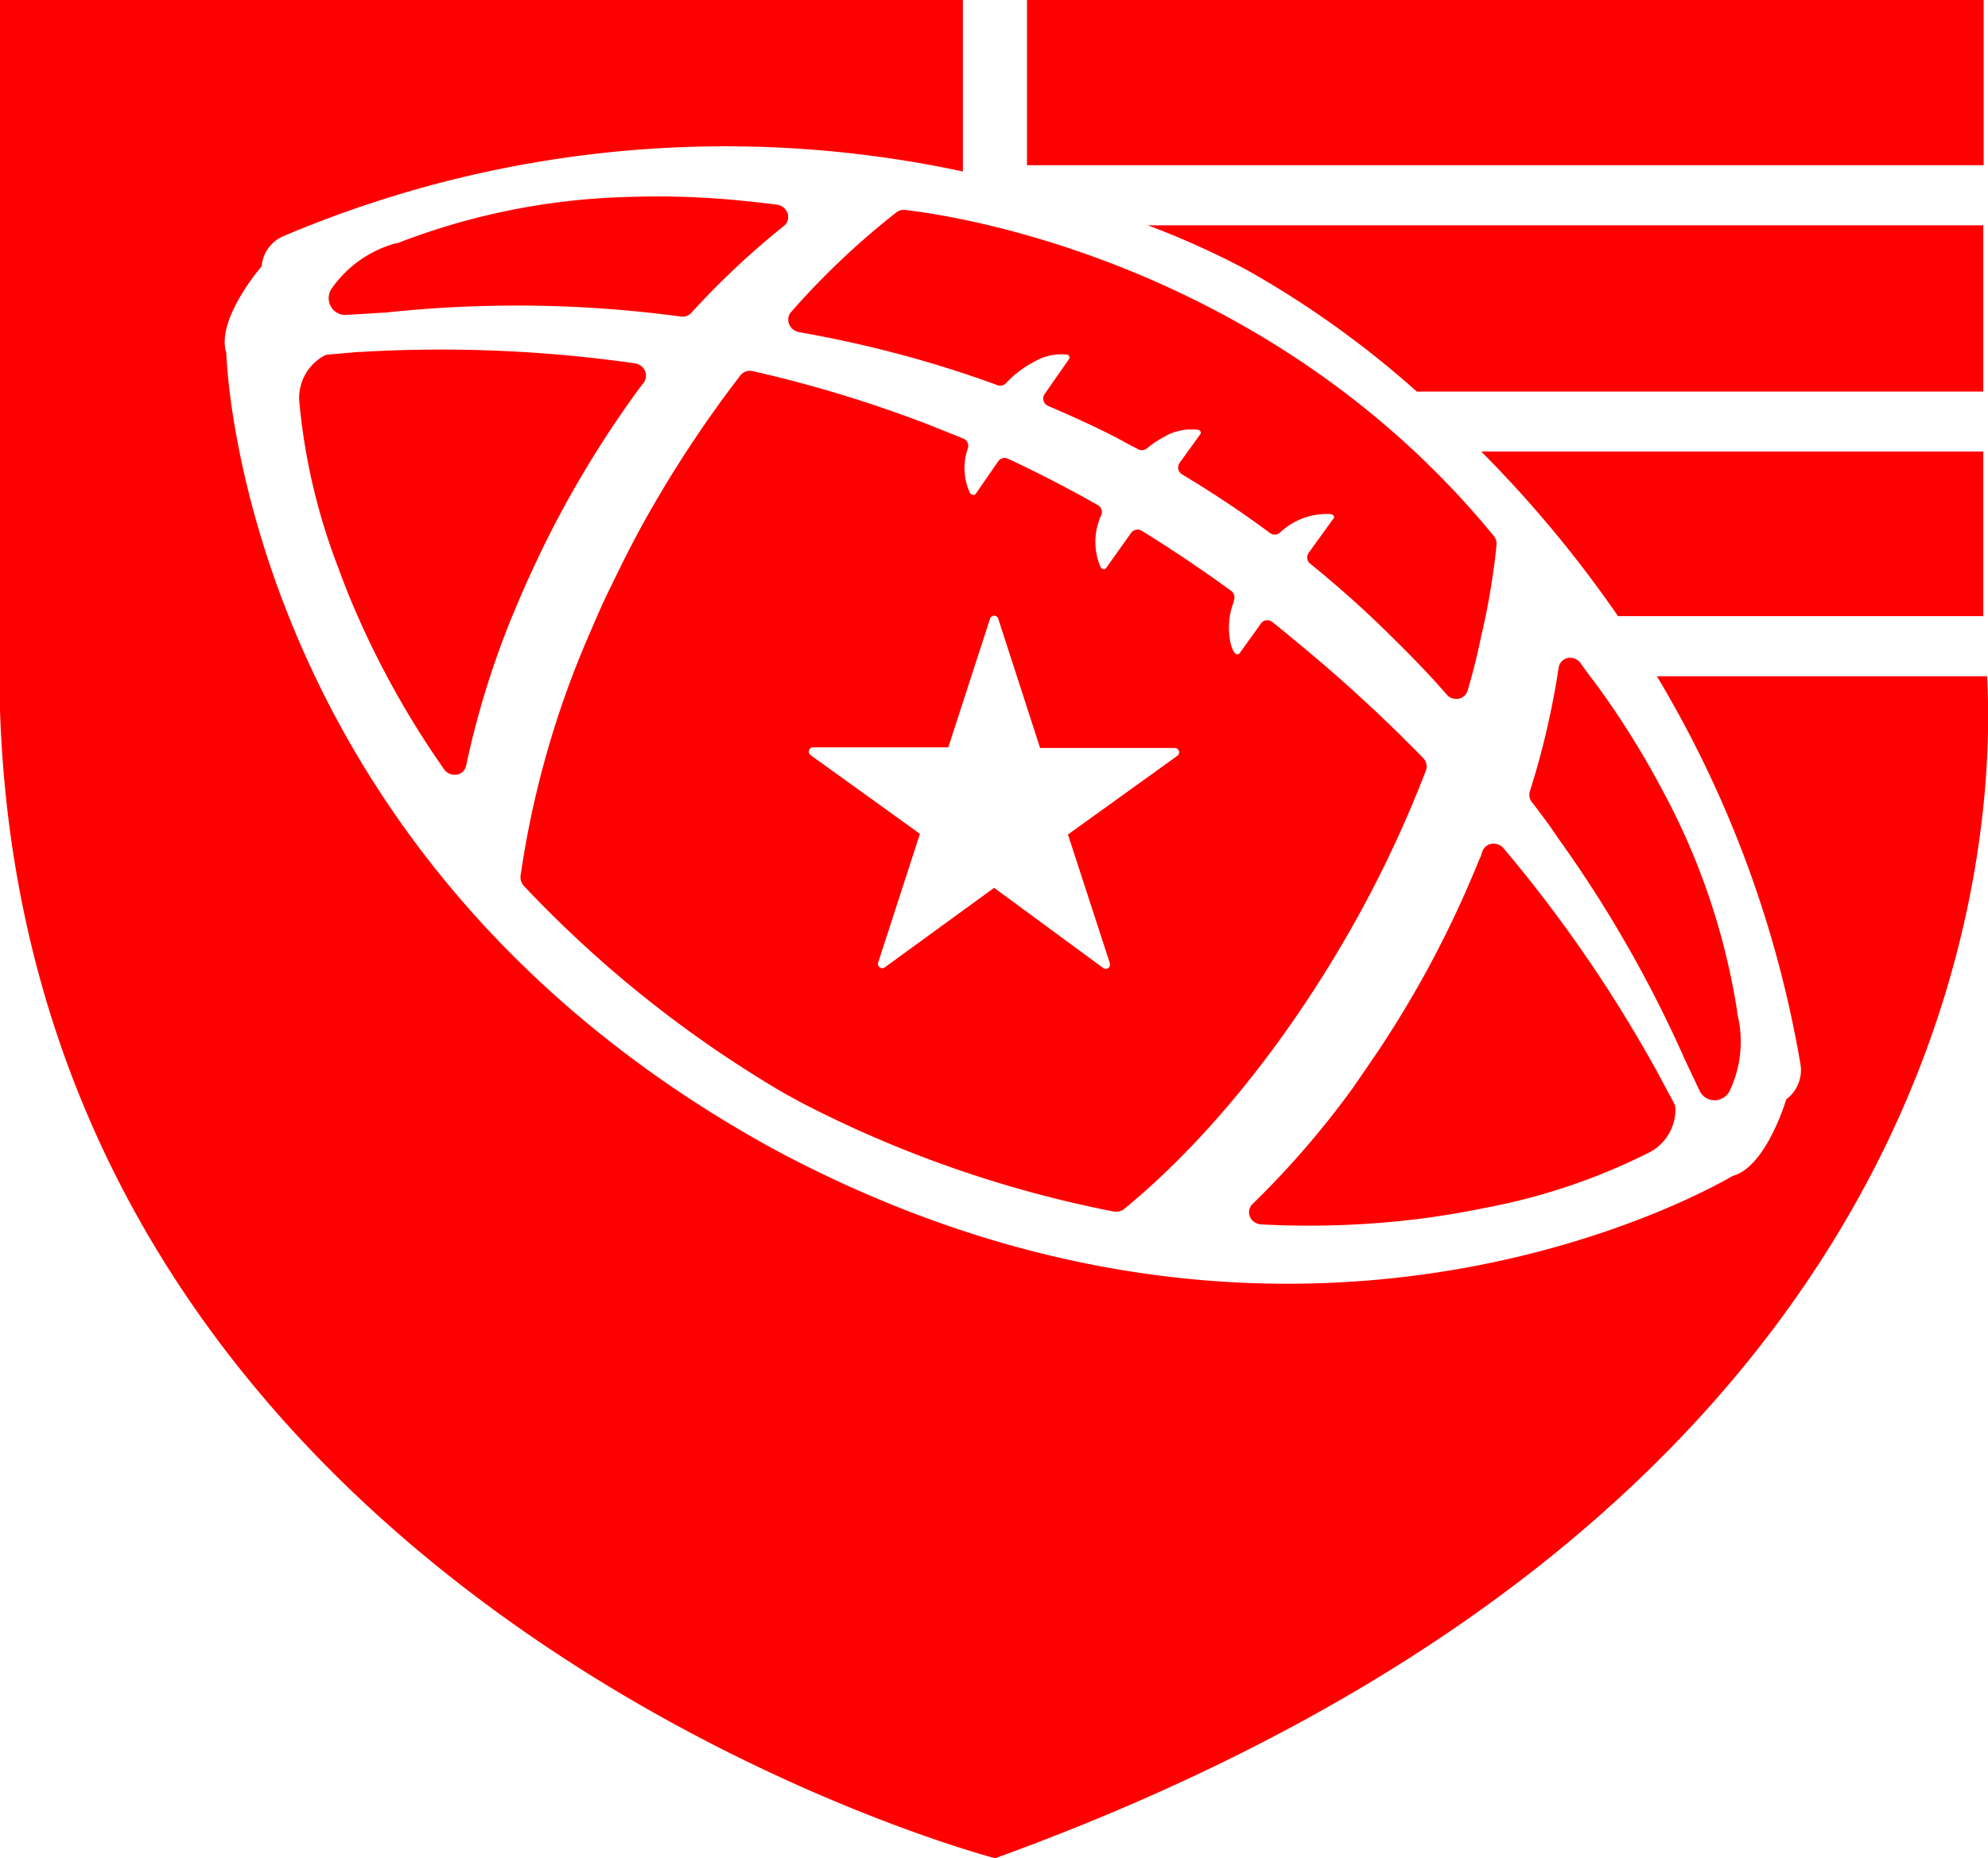 <?xml version="1.0" encoding="UTF-8"?>
<svg data-bbox="0 0 151.372 141.51" viewBox="0 0 151.36 141.51" xmlns="http://www.w3.org/2000/svg" data-type="color">
    <g>
        <g>
            <path d="M95.39 20.82a73.68 73.68 0 0 1 12.48 9H151V17.16H87.4a63.84 63.84 0 0 1 7.42 3.34z" fill="#ff0000" data-color="1"/>
            <path d="M151 46.92V34.38h-38.23a90.81 90.81 0 0 1 10.42 12.54z" fill="#ff0000" data-color="1"/>
            <path d="M151.29 51.5h-25.14a85.16 85.16 0 0 1 10.95 29.66 2.79 2.79 0 0 1-1.1 2.56c-.31 1-1.77 5.21-4.08 5.83-1.15.67-14.33 8.21-33.9 8.21-11.31 0-24.76-2.52-39.26-10.33l-.25-.14C19.2 65.51 17.3 29 17.23 26.88c-.73-2.28 2-5.8 2.69-6.59A2.74 2.74 0 0 1 21.54 18a86.18 86.18 0 0 1 51.77-4.94V0H0v54.09c2.28 68.32 75.77 87.42 75.77 87.42 73.99-26.85 76.23-77.46 75.52-90.01z" fill="#ff0000" data-color="1"/>
            <path fill="#ff0000" d="M151.03 0v12.58H78.19V0h72.84z" data-color="1"/>
            <path d="M60.81 25.29a90.17 90.17 0 0 1 10 2.34c1.68.5 3.41 1.07 5.13 1.7a.59.59 0 0 0 .65-.15 8 8 0 0 1 2.11-1.61 4.13 4.13 0 0 1 2.52-.57.34.34 0 0 1 .2.12v.1a.45.45 0 0 1 0 .08L79.54 30a.61.61 0 0 0 .25.91c1.85.79 3.49 1.54 5 2.31.53.27 1 .55 1.56.83l.3.16a.61.61 0 0 0 .67-.06 7.15 7.15 0 0 1 1.24-.84 4.1 4.1 0 0 1 2.64-.58.26.26 0 0 1 .22.17v.12l-1.61 2.23a.61.61 0 0 0-.1.47.65.65 0 0 0 .28.4c2.36 1.42 4.62 2.92 6.69 4.46a.6.6 0 0 0 .75 0 5.18 5.18 0 0 1 3.89-1.43.35.35 0 0 1 .24.16.15.15 0 0 1 0 .13l-1.92 2.66a.6.6 0 0 0 .11.82c.92.75 1.82 1.51 2.68 2.27 1.15 1 2.37 2.15 3.72 3.49 1.53 1.51 2.86 2.89 4 4.22a1.09 1.09 0 0 0 .26.21.92.92 0 0 0 .43.11h.16a.89.89 0 0 0 .74-.63c.36-1.23.7-2.52 1-4 .28-1.17.51-2.32.7-3.42.24-1.44.4-2.61.5-3.67a.93.93 0 0 0-.22-.7C95.37 18.43 69.17 16.05 69 16a.93.93 0 0 0-.75.17 59.35 59.35 0 0 0-8 7.57.88.88 0 0 0-.14 1 1 1 0 0 0 .7.55z" fill="#ff0000" data-color="1"/>
            <path d="M38.92 47.11c.42-1 .88-2.11 1.41-3.26 1.05-2.31 2.17-4.51 3.34-6.55a79.89 79.89 0 0 1 4.95-7.65l.21-.28.19-.24a.89.89 0 0 0 .06-.94 1 1 0 0 0-.73-.52 104.57 104.57 0 0 0-20.88-.87h-.15L25 27a.86.86 0 0 0-.39.13 3.67 3.67 0 0 0-1.83 3.37 47 47 0 0 0 3 12.8c.42 1.16.88 2.31 1.37 3.43.27.61.54 1.22.84 1.85a68.22 68.22 0 0 0 5.82 10 .9.9 0 0 0 .28.27 1 1 0 0 0 .47.15h.16a.87.87 0 0 0 .77-.7 67.24 67.24 0 0 1 3.43-11.19z" fill="#ff0000" data-color="1"/>
            <path d="M29.17 23.81h.11a94 94 0 0 1 19.16-.1c1.1.11 2.25.24 3.43.4a.88.88 0 0 0 .76-.28 61.58 61.58 0 0 1 7.06-6.63.88.88 0 0 0 .26-1 1 1 0 0 0-.77-.61c-.83-.11-1.65-.2-2.44-.28A64.28 64.28 0 0 0 47.8 15a52.11 52.11 0 0 0-17.57 3.53h-.11a8.8 8.8 0 0 0-4.9 3.49 1.3 1.3 0 0 0 0 1.37 1.18 1.18 0 0 0 .4.4 1.27 1.27 0 0 0 .77.19z" fill="#ff0000" data-color="1"/>
            <path d="M127.45 84l-1.11-2.06-.07-.14a105.2 105.2 0 0 0-11.8-17.21 1 1 0 0 0-.83-.34.89.89 0 0 0-.77.57l-.1.28c0 .1-.08.21-.13.32a81.29 81.29 0 0 1-3.87 8.24 82.172 82.172 0 0 1-3.79 6.3c-.68 1-1.36 2-2 2.92a67.76 67.76 0 0 1-7.62 8.81.89.89 0 0 0-.18 1 .83.83 0 0 1 .07.13 1.08 1.08 0 0 0 .34.3 1 1 0 0 0 .42.12 68.63 68.63 0 0 0 11.54-.36c.69-.08 1.36-.17 2-.27 1.21-.18 2.4-.4 3.64-.65a47 47 0 0 0 12.48-4.25 3.68 3.68 0 0 0 1.89-3.32 1 1 0 0 0-.11-.39z" fill="#ff0000" data-color="1"/>
            <path d="M132.27 77.18v-.12a52.3 52.3 0 0 0-5.76-17 65.43 65.43 0 0 0-4.72-7.59c-.47-.65-1-1.31-1.47-2a1 1 0 0 0-.92-.37.89.89 0 0 0-.73.74 61.28 61.28 0 0 1-2.19 9.42.89.89 0 0 0 .15.82c.71.92 1.4 1.84 2 2.75a94.52 94.52 0 0 1 9.53 16.59l.05.12 1.19 2.52a1.28 1.28 0 0 0 .53.57 1.25 1.25 0 0 0 .57.16 1.31 1.31 0 0 0 1.18-.69 8.78 8.78 0 0 0 .59-5.92z" fill="#ff0000" data-color="1"/>
            <path d="M108.55 58.72a89.85 89.85 0 0 1-5.22 11.18c-5 9-11.24 16.83-17.73 22.16a.93.93 0 0 1-.6.21h-.16A88.77 88.77 0 0 1 61.07 84l-1.39-.76a89.25 89.25 0 0 1-19.8-15.78 1 1 0 0 1-.25-.74 71.85 71.85 0 0 1 5.29-18.54c.5-1.16 1-2.34 1.58-3.49.88-1.83 1.65-3.34 2.43-4.77a90.66 90.66 0 0 1 7.44-11.33.91.91 0 0 1 .93-.33 96.77 96.77 0 0 1 13.56 4.14l2.49 1a.61.61 0 0 1 .35.72 4.5 4.5 0 0 0 .15 3.42.28.28 0 0 0 .23.14.19.19 0 0 0 .12 0l.08-.06L76 35.13a.6.6 0 0 1 .74-.2c2.33 1.09 4.64 2.28 6.85 3.54a.6.6 0 0 1 .27.73 4.86 4.86 0 0 0-.06 4 .29.29 0 0 0 .23.14.19.19 0 0 0 .17-.06l1.92-2.7a.61.61 0 0 1 .81-.16c2.35 1.45 4.64 3 6.81 4.58a.6.6 0 0 1 .2.72v.09A5.5 5.5 0 0 0 93.7 49a2.41 2.41 0 0 0 .27.68.26.26 0 0 0 .23.14.18.18 0 0 0 .17-.06L96 47.49a.56.56 0 0 1 .41-.25.61.61 0 0 1 .45.12c.42.33.82.66 1.23 1l.46.38a117.91 117.91 0 0 1 9.82 9 .92.92 0 0 1 .18.98zM61.71 57.5l8.33 6-3.18 9.8a.35.35 0 0 0 .12.37.33.33 0 0 0 .38 0l8.33-6.06L84 73.72a.31.31 0 0 0 .19.06.35.35 0 0 0 .19-.06.35.35 0 0 0 .12-.37l-3.19-9.8 8.34-6a.33.33 0 0 0-.19-.59H79.19L76 47.11a.32.32 0 0 0-.31-.22.33.33 0 0 0-.31.22l-3.18 9.8H61.9a.33.33 0 0 0-.19.59z" fill="#ff0000" data-color="1"/>
        </g>
    </g>
</svg>
